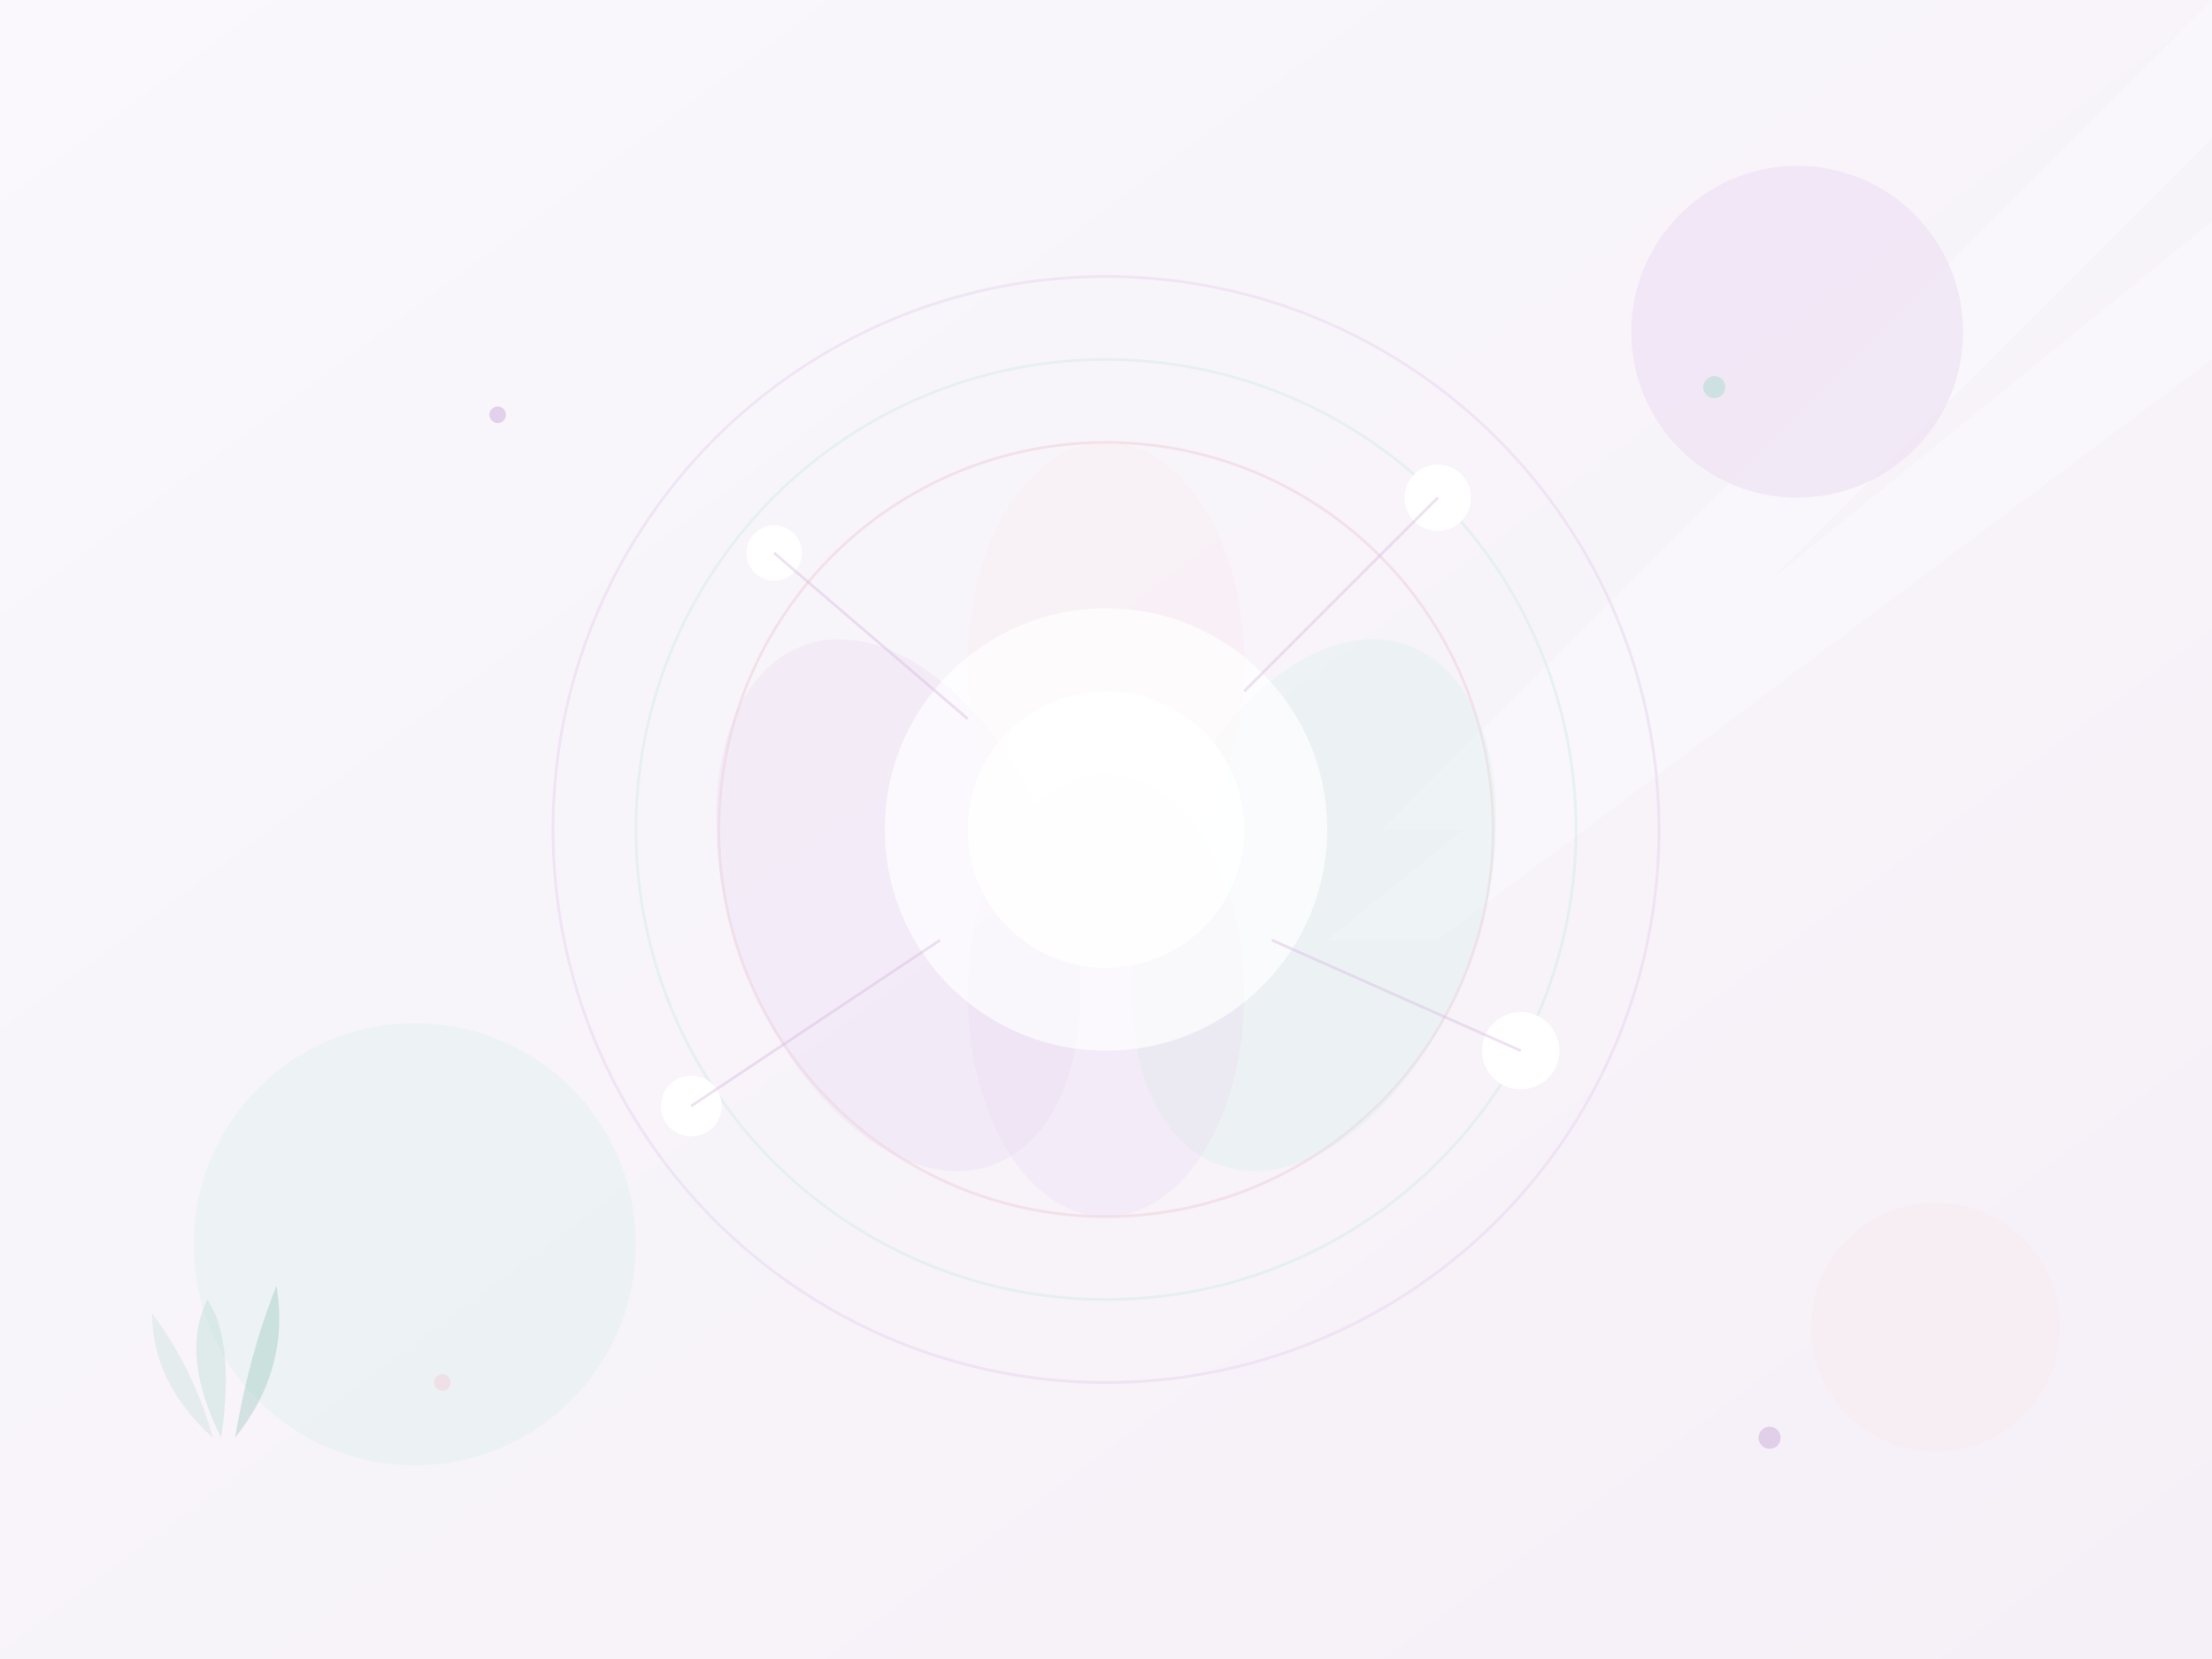 <svg xmlns="http://www.w3.org/2000/svg" viewBox="0 0 800 600"><defs><linearGradient id="a" x1="0%" x2="100%" y1="0%" y2="100%"><stop offset="0%" style="stop-color:#faf8fc"/><stop offset="100%" style="stop-color:#f5f0f7"/></linearGradient><filter id="b" width="140%" height="140%" x="-20%" y="-20%"><feDropShadow dx="0" dy="4" flood-color="#d4b8e0" flood-opacity=".2" stdDeviation="8"/></filter></defs><path fill="url(#a)" d="M0 0h800v600H0z"/><g fill="#fff" opacity=".3"><path d="M800 0 500 300h50L800 50Z"/><path d="M800 80 480 340h40l280-210Z"/></g><circle cx="650" cy="120" r="60" fill="#e8d5f0" opacity=".4"/><circle cx="150" cy="450" r="80" fill="#d4ede8" opacity=".3"/><circle cx="700" cy="480" r="45" fill="#f8e8ec" opacity=".4"/><g transform="translate(400 300)"><circle r="200" fill="none" stroke="#e8d5f0" opacity=".5"/><circle r="170" fill="none" stroke="#d4ede8" opacity=".5"/><circle r="140" fill="none" stroke="#f0d4dc" opacity=".6"/><ellipse cx="-80" fill="#e8d5f0" opacity=".3" rx="60" ry="100" transform="rotate(-20)"/><ellipse cx="80" fill="#d4ede8" opacity=".3" rx="60" ry="100" transform="rotate(20)"/><ellipse cy="-60" fill="#f8e8ec" opacity=".3" rx="50" ry="80"/><ellipse cy="60" fill="#e8d5f0" opacity=".25" rx="50" ry="80"/><circle r="80" fill="#fff" opacity=".7"/><circle r="50" fill="#fff" opacity=".9"/></g><g fill="#fff" filter="url(#b)"><circle cx="520" cy="180" r="12"/><circle cx="280" cy="200" r="10"/><circle cx="550" cy="380" r="14"/><circle cx="250" cy="400" r="11"/></g><path stroke="#d4b8e0" d="m520 180-70 70m-170-50 70 60m200 120-90-40m-210 60 90-60" opacity=".4"/><circle cx="180" cy="150" r="3" fill="#d4b8e0" opacity=".6"/><circle cx="620" cy="140" r="4" fill="#b8ddd5" opacity=".6"/><circle cx="160" cy="500" r="3" fill="#f0d4dc" opacity=".6"/><circle cx="640" cy="520" r="4" fill="#d4b8e0" opacity=".6"/><g opacity=".4"><path fill="#b8ddd5" d="M80 520q-15-30-5-50 10 15 5 50"/><path fill="#98c9bf" d="M85 520q20-25 15-55-10 25-15 55"/><path fill="#c8e0da" d="M77 520q-22-20-22-45 15 20 22 45"/></g><path fill="none" d="M250 500h300v60H250z"/></svg>